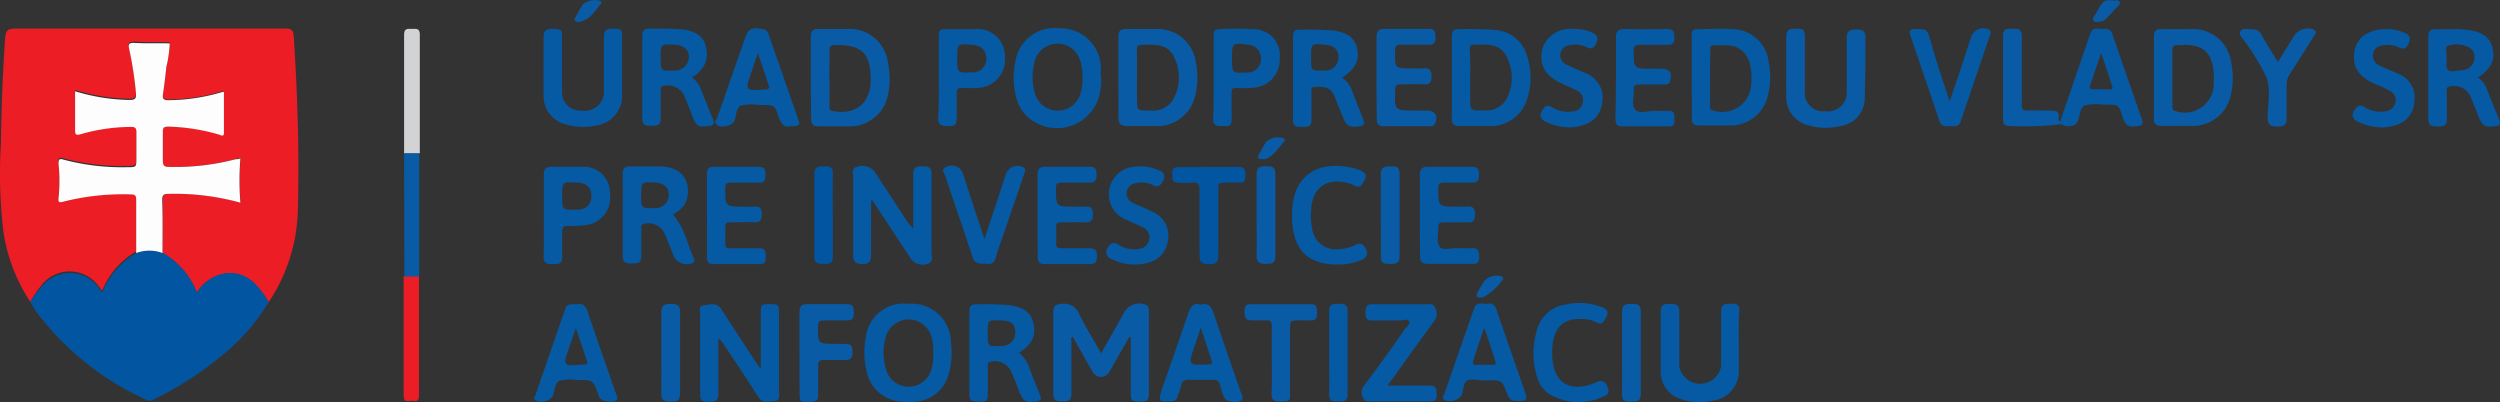 <svg id="Vrstva_1" data-name="Vrstva 1" xmlns="http://www.w3.org/2000/svg" width="235.34" height="37.88" viewBox="0 0 235.34 37.88"><rect x="0" y="0" width="235.34" height="37.88" fill="#333333" stroke="none"/><defs><style>.cls-1{fill:#ec1d25;}.cls-2{fill:#0255a1;}.cls-3{fill:#0a5ba5;}.cls-4{fill:#0659a3;}.cls-5{fill:#d2d3d5;}.cls-6{fill:#fdfdfe;}</style></defs><title>logo_UPPVII_SK-40px</title><path class="cls-1" d="M4,29.42a16.32,16.32,0,0,1-2.53-6.62,46.33,46.33,0,0,1-.23-8.35q.05-4.61.35-9.21c.1-1.54.07-1.54,1.59-1.54q12.42,0,24.83,0c.58,0,.75.16.79.72.36,5.43.53,10.87.39,16.31a16.27,16.27,0,0,1-2.75,8.73,8.65,8.65,0,0,0-1.31-1.73,3.23,3.23,0,0,0-3.53-.77,3.85,3.85,0,0,0-1.92,1.61,7.31,7.31,0,0,0-3.21-3.73c0-1.66,0-3.32,0-5,0-.46.1-.59.58-.59a23.28,23.28,0,0,1,6.75.83,26.17,26.17,0,0,1,0-4.17c-.19,0-.32,0-.45.08a22.37,22.37,0,0,1-6.24.72c-.37,0-.67,0-.64-.56.05-.9,0-1.81,0-2.72,0-.39.08-.52.52-.51a18.67,18.67,0,0,1,4.78.69c.19.05.46.25.46-.17,0-1.28,0-2.55,0-3.87l-.39.1a17.76,17.76,0,0,1-4.84.7c-.45,0-.57-.13-.51-.56q.19-1.28.32-2.57a11.94,11.94,0,0,0,.32-2.21l0,0,0-.05v0c-1.1,0-2.21,0-3.3-.05-.58,0-.62.15-.51.62a33.53,33.53,0,0,1,.63,4.13c0,.49-.09.63-.6.62a18.36,18.36,0,0,1-5.13-.82c0,1.24,0,2.43,0,3.62,0,.45.05.57.54.42a17.14,17.14,0,0,1,4.71-.68c.44,0,.53.14.52.52,0,.8,0,1.59,0,2.39s0,.89-.85.88a21.44,21.44,0,0,1-6-.71c-.39-.12-.53-.05-.48.37a15.78,15.78,0,0,1,0,3.24c0,.34,0,.47.43.35a22.75,22.75,0,0,1,6.37-.72c.41,0,.52.11.52.52,0,1.68,0,3.36,0,5a7.42,7.42,0,0,0-3.21,3.7l-.33-.42a3.36,3.36,0,0,0-5.25-.26A11.94,11.94,0,0,0,4,29.42Z" transform="translate(-1.15 -1.01)"/><path class="cls-2" d="M4,29.42a11.94,11.94,0,0,1,1.2-1.57,3.36,3.36,0,0,1,5.25.26l.33.42A7.42,7.42,0,0,1,14,24.82a3.54,3.54,0,0,1,2.48,0,7.31,7.31,0,0,1,3.21,3.73,3.85,3.85,0,0,1,1.92-1.61,3.23,3.23,0,0,1,3.53.77,8.65,8.65,0,0,1,1.31,1.73,19.11,19.11,0,0,1-4.58,5.17,31.24,31.24,0,0,1-6.25,4,.68.68,0,0,1-.67.05,26.93,26.93,0,0,1-10.39-8.3C4.33,30,4.17,29.72,4,29.42Z" transform="translate(-1.15 -1.01)"/><path class="cls-3" d="M107.45,32.73c-.62,1.09-1.24,2.18-1.86,3.27A.89.89,0,0,1,104,36c-.63-1.09-1.24-2.19-1.86-3.29-.25.11-.13.32-.13.46,0,1.64,0,3.27,0,4.91,0,.64-.31.73-.82.72s-.9,0-.89-.73c0-2.57,0-5.13,0-7.7,0-.56.22-.7.74-.75a1.53,1.53,0,0,1,1.72,1c.6,1.22,1.33,2.38,2.05,3.65L107,30.38a1.62,1.62,0,0,1,2-.68c.29.12.3.34.3.59,0,2.63,0,5.26,0,7.9,0,.66-.42.61-.85.61s-.86.06-.85-.61c0-1.7,0-3.41,0-5.11,0-.11,0-.21,0-.32Z" transform="translate(-1.15 -1.01)"/><path class="cls-4" d="M72.77,35.72c0-1.87,0-3.54,0-5.22,0-.83,0-.86.86-.86s.85.08.85.9q0,3.65,0,7.3c0,.35.14.86-.39.92s-1.18.24-1.6-.43c-1-1.62-2.1-3.22-3.16-4.82a2.36,2.36,0,0,0-.56-.64v1.27c0,1.33,0,2.65,0,4,0,.66-.37.69-.86.69s-.86,0-.85-.68c0-2.5,0-5,0-7.49,0-.34-.19-.87.36-.92s1.2-.3,1.62.36c1.14,1.76,2.29,3.51,3.44,5.27Z" transform="translate(-1.15 -1.01)"/><path class="cls-4" d="M83.15,19.9c0,1.72,0,3.44,0,5.16,0,.64-.24.8-.81.8s-.88-.12-.87-.82c0-2.46,0-4.91,0-7.37,0-.33-.22-.78.33-.95a1.49,1.49,0,0,1,1.67.43l2.79,4.27a5.72,5.72,0,0,0,.86,1.09v-.87c0-1.42,0-2.83,0-4.25,0-.71.42-.72.91-.73s.82.09.81.74c0,2.48,0,5,0,7.43,0,.33.22.78-.32,1a1.41,1.41,0,0,1-1.6-.42l-3.39-5.15-.25-.38Z" transform="translate(-1.15 -1.01)"/><path class="cls-3" d="M77.48,8.32c0-1.28,0-2.57,0-3.85,0-.55.2-.75.74-.73.91,0,1.81,0,2.72,0A3.63,3.63,0,0,1,84.75,7a7.32,7.32,0,0,1,0,2.9,3.65,3.65,0,0,1-3.83,3c-.91,0-1.81,0-2.72,0-.53,0-.69-.22-.69-.72C77.49,10.88,77.48,9.6,77.48,8.32Zm1.75,0c0,.88,0,1.77,0,2.65,0,.21-.06.42.29.49,2.17.41,3.56-.7,3.6-2.91,0-2.5-.81-3.33-3.32-3.3-.42,0-.59.09-.57.55C79.25,6.6,79.22,7.44,79.22,8.28Z" transform="translate(-1.15 -1.01)"/><path class="cls-3" d="M203.91,8.26c0-1.26,0-2.52,0-3.78,0-.53.19-.76.74-.73.91,0,1.81,0,2.72,0a3.62,3.62,0,0,1,3.82,3.15,7.16,7.16,0,0,1-.05,3.09,3.65,3.65,0,0,1-3.8,2.87c-.91,0-1.81,0-2.72,0-.51,0-.74-.2-.71-.71,0,0,0,0,0-.07Q203.91,10.18,203.91,8.26Zm2.8-3c-.2,0-.4,0-.6,0-.35,0-.46.11-.46.46,0,1.77,0,3.54,0,5.31,0,.2,0,.37.27.43a2.72,2.72,0,0,0,3.62-2.69,5.94,5.94,0,0,0,0-.86C209.41,6,208.58,5.22,206.71,5.22Z" transform="translate(-1.15 -1.01)"/><path class="cls-3" d="M106.43,8.33c0-1.28,0-2.57,0-3.85,0-.52.17-.77.74-.74.93,0,1.86,0,2.79,0a3.61,3.61,0,0,1,3.76,3.15,7,7,0,0,1-.07,3.16,3.65,3.65,0,0,1-3.84,2.82c-.84,0-1.68,0-2.52,0-.63,0-.88-.2-.86-.84C106.45,10.81,106.43,9.57,106.43,8.33Zm1.75,0v1.92c0,1.18,0,1.18,1.19,1.16a2.28,2.28,0,0,0,2.11-.86,4.25,4.25,0,0,0,.22-4.11c-.52-1.22-1.64-1.25-2.75-1.22a2.24,2.24,0,0,1-.33,0c-.36,0-.45.13-.45.46C108.19,6.56,108.18,7.44,108.18,8.33Z" transform="translate(-1.15 -1.01)"/><path class="cls-4" d="M137.82,8.3c0-1.28,0-2.57,0-3.85,0-.51.16-.73.68-.7a32.77,32.77,0,0,1,3.57.1,3.32,3.32,0,0,1,2.8,2.32,6.49,6.49,0,0,1,0,4.29,3.57,3.57,0,0,1-3.6,2.41c-.93,0-1.86,0-2.79,0-.48,0-.67-.18-.67-.67C137.84,10.91,137.82,9.6,137.82,8.3Zm1.73,0v1.92c0,1.2,0,1.21,1.23,1.18a2.24,2.24,0,0,0,2.09-.9A4.28,4.28,0,0,0,143,6.39c-.54-1.2-1.67-1.21-2.78-1.18a1.66,1.66,0,0,1-.26,0c-.35,0-.46.11-.45.45C139.57,6.55,139.55,7.43,139.55,8.31Z" transform="translate(-1.15 -1.01)"/><path class="cls-4" d="M160.4,8.28c0-1.3,0-2.61,0-3.91,0-.35.06-.62.49-.62,1.13,0,2.26-.06,3.38,0a3.47,3.47,0,0,1,3.37,3.09,7,7,0,0,1-.08,3.22,3.59,3.59,0,0,1-3.67,2.76c-.95,0-1.9,0-2.85,0-.5,0-.64-.22-.63-.69C160.42,10.89,160.4,9.59,160.4,8.28Zm1.73,0c0,.88,0,1.77,0,2.65,0,.18-.07.38.23.46A2.72,2.72,0,0,0,166,9a6.32,6.32,0,0,0,0-1.26c-.15-1.56-.91-2.39-2.26-2.47-.4,0-.8,0-1.19,0s-.41.14-.4.43C162.14,6.53,162.13,7.41,162.13,8.3Z" transform="translate(-1.15 -1.01)"/><path class="cls-4" d="M104.82,8.31c0,.4,0,.8-.09,1.19a4.1,4.1,0,0,1-6.16,3,3.49,3.49,0,0,1-1.73-2.25,7.08,7.08,0,0,1-.1-3.48,3.71,3.71,0,0,1,4.15-3.09,3.77,3.77,0,0,1,3.89,3.86c0,.26,0,.53,0,.8Zm-1.77,0a4.68,4.68,0,0,0-.24-1.67,2.22,2.22,0,0,0-4.24.08,5.56,5.56,0,0,0,0,3.07,2.23,2.23,0,0,0,4.3,0A4.43,4.43,0,0,0,103.05,8.34Z" transform="translate(-1.15 -1.01)"/><path class="cls-4" d="M86.67,29.61a3.69,3.69,0,0,1,4,3.64,7.08,7.08,0,0,1-.27,3.14,3.44,3.44,0,0,1-3,2.42,5.71,5.71,0,0,1-1.39,0,3.52,3.52,0,0,1-3.26-2.76,7.21,7.21,0,0,1-.11-3.16A3.6,3.6,0,0,1,86.67,29.61ZM89,34.19a4.15,4.15,0,0,0-.25-1.72,2.23,2.23,0,0,0-4.13,0,5.3,5.3,0,0,0-.1,3.19,2.22,2.22,0,0,0,4.34,0A4.84,4.84,0,0,0,89,34.19Z" transform="translate(-1.15 -1.01)"/><path class="cls-4" d="M127.5,8.31a2.88,2.88,0,0,1,1,1.42c.33.87.67,1.73,1,2.58.16.38,0,.52-.34.58-1,.16-1.25,0-1.61-.89-.24-.59-.48-1.19-.71-1.78-.41-1.06-1-1.07-2-1-.33,0-.23.27-.23.44,0,.89,0,1.77,0,2.66,0,.7-.47.63-.91.64s-.84,0-.83-.64c0-2.63,0-5.27,0-7.9,0-.37.11-.61.52-.6a28.52,28.52,0,0,1,3.25.06c1.4.19,2.06.72,2.28,1.76S128.73,7.53,127.5,8.31Zm-2.93-1.88c0,1.26,0,1.26,1.26,1.22a1.23,1.23,0,0,0,1.32-1.26c0-.7-.41-1.09-1.25-1.17C124.57,5.1,124.57,5.1,124.57,6.43Z" transform="translate(-1.15 -1.01)"/><path class="cls-4" d="M64.5,21.22c1.1,1.22,1.36,2.79,2,4.18a.27.27,0,0,1-.09.35,1.42,1.42,0,0,1-1.79-.51c-.29-.72-.56-1.44-.87-2.15a1.65,1.65,0,0,0-2-1c-.29.08-.23.28-.23.47,0,.86,0,1.73,0,2.59,0,.7-.44.65-.88.66s-.88,0-.87-.68c0-2.59,0-5.17,0-7.76,0-.52.19-.71.71-.69,1,0,2,0,3,0,1.7.11,2.58,1.11,2.41,2.66C65.79,20.18,65.43,20.65,64.5,21.22Zm-3-1.83c0,1.22,0,1.22,1.2,1.21a1.26,1.26,0,0,0,1.41-1.25c0-.7-.47-1.12-1.32-1.16C61.51,18.13,61.51,18.13,61.51,19.39Z" transform="translate(-1.15 -1.01)"/><path class="cls-4" d="M97.07,34.22a3,3,0,0,1,1,1.49c.33.84.65,1.68,1,2.52.16.38,0,.52-.35.57-1.05.14-1.24,0-1.63-.95-.25-.63-.48-1.28-.77-1.9a1.71,1.71,0,0,0-2-.87c-.27.08-.18.27-.18.42,0,.86,0,1.73,0,2.59s-.38.72-.89.72-.85,0-.85-.68c0-2.59,0-5.17,0-7.76,0-.46.11-.73.62-.71a29.76,29.76,0,0,1,3.11.07c1.41.19,2.09.71,2.32,1.79S98.31,33.45,97.07,34.22Zm-2.94-1.93c0,1.33,0,1.33,1.12,1.3.93,0,1.5-.53,1.48-1.33s-.48-1.08-1.43-1.09C94.13,31.15,94.13,31.15,94.13,32.29Z" transform="translate(-1.15 -1.01)"/><path class="cls-4" d="M66.28,8.31a2.18,2.18,0,0,1,.83,1.05c.39,1,.76,1.93,1.16,2.88.19.44,0,.59-.39.64-1,.12-1.17,0-1.54-.9-.26-.66-.5-1.32-.8-2a1.72,1.72,0,0,0-2-.87c-.27.08-.19.26-.19.42,0,.88,0,1.77,0,2.65,0,.69-.42.66-.87.67s-.88,0-.87-.69c0-2.59,0-5.17,0-7.76,0-.51.2-.72.71-.7,1,0,2,0,3,.07,1.43.15,2.12.74,2.32,1.79S67.51,7.53,66.28,8.31ZM63.34,6.42c0,1.27,0,1.27,1.24,1.23A1.31,1.31,0,0,0,66,6.36c0-.68-.52-1.1-1.36-1.14C63.34,5.15,63.34,5.15,63.34,6.42Z" transform="translate(-1.15 -1.01)"/><path class="cls-4" d="M234.4,8.31a2.13,2.13,0,0,1,.86,1.1c.4,1,.76,1.93,1.16,2.88.16.37.06.52-.32.59-.95.17-1.27,0-1.62-.87-.24-.62-.48-1.23-.74-1.84a1.68,1.68,0,0,0-2.05-1c-.31.08-.2.3-.2.47,0,.86,0,1.73,0,2.59,0,.69-.4.69-.86.68s-.89,0-.89-.66c0-2.59,0-5.18,0-7.76,0-.49.14-.75.68-.72,1,0,2.08-.08,3.11.07,1.38.19,2.06.74,2.28,1.77S235.64,7.53,234.4,8.31Zm-2.08-.63a6.17,6.17,0,0,0,.85-.09,1.16,1.16,0,0,0,.89-1,1,1,0,0,0-.45-1.09,2.44,2.44,0,0,0-2-.18c-.37.11-.09.79-.15,1.21,0,.11,0,.22,0,.33C231.38,7.49,231.58,7.85,232.33,7.68Z" transform="translate(-1.15 -1.01)"/><path class="cls-3" d="M169.3,7.26c0-.91,0-1.82,0-2.72,0-.68.25-.84.86-.82.82,0,.89.07.89.86,0,1.66,0,3.32,0,5a1.73,1.73,0,0,0,1.94,1.9,1.76,1.76,0,0,0,2-1.88c0-1.68,0-3.36,0-5,0-.69.29-.81.88-.81s.91.11.89.8c0,1.86,0,3.72-.07,5.57a2.66,2.66,0,0,1-2.34,2.72,5.71,5.71,0,0,1-2.88-.05A2.73,2.73,0,0,1,169.3,10C169.29,9.07,169.3,8.17,169.3,7.26Z" transform="translate(-1.15 -1.01)"/><path class="cls-4" d="M164.83,33.26q0,1.23,0,2.45a2.78,2.78,0,0,1-2.39,3,5.69,5.69,0,0,1-2.88-.08,2.7,2.7,0,0,1-2.08-2.73c0-1.86,0-3.71,0-5.57,0-.66.32-.71.82-.71s.94,0,.93.69c0,1.72,0,3.45,0,5.17a2,2,0,0,0,3.94,0c0-1.72,0-3.45,0-5.17,0-.71.39-.71.89-.71s.86,0,.82.7C164.8,31.31,164.83,32.29,164.83,33.26Z" transform="translate(-1.15 -1.01)"/><path class="cls-4" d="M52.32,7.2c0-.88,0-1.77,0-2.65,0-.68.25-.84.86-.82.83,0,.88.06.88.85,0,1.68,0,3.36,0,5a1.72,1.72,0,0,0,1.88,1.84A1.78,1.78,0,0,0,58,9.66c0-1.7,0-3.41,0-5.11,0-.66.22-.85.84-.83.83,0,.87,0,.87.86q0,2.59,0,5.17a2.83,2.83,0,0,1-2.49,3.08,5.77,5.77,0,0,1-2.82-.11A2.75,2.75,0,0,1,52.32,10C52.31,9.05,52.32,8.13,52.32,7.2Z" transform="translate(-1.15 -1.01)"/><path class="cls-4" d="M131.76,37.31c1.46,0,2.74,0,4,0,.59,0,.63.29.63.74s0,.75-.63.74c-1.84,0-3.67,0-5.51,0-.31,0-.63.05-.78-.33a1,1,0,0,1,.06-1.12q2-2.64,3.85-5.32c.17-.24.56-.47.41-.76s-.53-.08-.81-.08c-.89,0-1.77,0-2.66,0-.58,0-.64-.31-.63-.77s.06-.77.64-.76c1.7,0,3.41,0,5.11,0,.3,0,.64-.09.79.31a1.11,1.11,0,0,1,0,1.18c-1.27,1.73-2.52,3.47-3.77,5.21Z" transform="translate(-1.15 -1.01)"/><path class="cls-4" d="M55.5,29.65c.53-.13.82.17,1,.78.83,2.51,1.73,5,2.59,7.51.09.27.36.57,0,.81a1.68,1.68,0,0,1-1.47-.23,1.89,1.89,0,0,1-.12-.31c-.52-1.43-.52-1.43-2-1.43H55.4a4,4,0,0,0-1.63.09c-.41.22-.39.93-.58,1.42a1.33,1.33,0,0,1-1.64.41c-.2-.16-.09-.33,0-.48q1.4-4.07,2.81-8.13C54.52,29.54,55,29.66,55.5,29.65Zm-.14,2.25-.6,1.73c-.65,1.85-.65,1.85,1.33,1.69h.07c.24,0,.32-.09.25-.32Z" transform="translate(-1.15 -1.01)"/><path class="cls-4" d="M140.86,36.82c-.53,0-1.16-.18-1.56,0s-.39.93-.58,1.42a1.32,1.32,0,0,1-1.63.4c-.19-.16-.1-.33,0-.48q1.41-4.07,2.83-8.13c.23-.66.81-.38,1.25-.43a.67.67,0,0,1,.82.48c.92,2.67,1.85,5.33,2.78,8,.15.44.06.66-.46.67-1,0-1,0-1.38-.91C142.51,36.78,142.51,36.78,140.86,36.82Zm0-4.92c-.37,1.09-.69,2-1,3-.12.34-.06.48.33.46s.93,0,1.39,0c.27,0,.44,0,.33-.36C141.59,34,141.27,33,140.89,31.9Z" transform="translate(-1.15 -1.01)"/><path class="cls-4" d="M195.1,12.39c.95-2.75,1.89-5.51,2.84-8.26.23-.66.83-.33,1.27-.4s.67.14.82.57c.73,2.15,1.49,4.3,2.23,6.44l.54,1.56c.13.37,0,.52-.39.57-.93.13-1.17,0-1.46-.89-.37-1.12-.37-1.12-1.57-1.12h-.33a4.12,4.12,0,0,0-1.69.09c-.43.23-.41,1-.62,1.47s-.86.63-1.65.27ZM198.94,6c-.36,1.07-.68,2-1,2.94-.12.33-.09.5.31.48s.93,0,1.39,0,.41-.11.3-.43C199.6,8,199.3,7,198.94,6Z" transform="translate(-1.15 -1.01)"/><path class="cls-4" d="M114.18,29.69c.74-.21,1,.18,1.21.79.84,2.49,1.71,5,2.56,7.44.09.27.41.63-.08.85s-1.34,0-1.48-.35a7,7,0,0,1-.38-1.13c-.09-.44-.34-.54-.75-.52-.73,0-1.46,0-2.19,0a.6.6,0,0,0-.73.55c-.08.34-.23.67-.33,1a.58.58,0,0,1-.61.47c-1.16.06-1.25,0-.87-1.14.83-2.39,1.68-4.78,2.49-7.19C113.23,29.87,113.49,29.46,114.18,29.69Zm0,2.19c-.23.67-.4,1.21-.59,1.75-.61,1.78-.61,1.78,1.26,1.68h.07c.32,0,.38-.11.28-.39C114.89,33.95,114.56,33,114.2,31.88Z" transform="translate(-1.15 -1.01)"/><path class="cls-4" d="M75.5,12.9c-.51.11-.78-.19-1-.74-.4-1.28-.43-1.27-1.78-1.27h-.2a4.14,4.14,0,0,0-1.63.06c-.47.23-.41,1-.62,1.46s-1.33.7-1.65.34,0-.46.06-.68q1.21-3.5,2.44-7l.11-.31c.37-1.07.62-1.21,1.74-1a.59.59,0,0,1,.52.44c.93,2.69,1.88,5.37,2.8,8.06C76.52,12.78,76.37,12.9,75.5,12.9ZM72.49,6c-.23.67-.4,1.21-.59,1.75-.64,1.83-.64,1.82,1.31,1.67.28,0,.41-.05.3-.38C73.17,8,72.86,7.06,72.49,6Z" transform="translate(-1.15 -1.01)"/><path class="cls-3" d="M130.73,8.28c0-1.24,0-2.48,0-3.72,0-.58.15-.84.79-.83,1.37,0,2.74,0,4.12,0,.59,0,.63.3.64.75s-.07.76-.65.74c-.88,0-1.77,0-2.66,0-.38,0-.48.12-.49.49-.06,1.74-.07,1.74,1.67,1.74a8.05,8.05,0,0,0,.93,0c.6-.07.83.15.83.77s-.23.77-.79.73-1.42,0-2.12,0c-.36,0-.5.08-.51.47-.08,2-.09,2,1.9,2h1.06c.78,0,1.08.44.81,1.18-.09.26-.3.29-.53.29-1.44,0-2.88,0-4.32,0-.49,0-.67-.21-.66-.68C130.74,10.89,130.73,9.59,130.73,8.28Z" transform="translate(-1.15 -1.01)"/><path class="cls-4" d="M153.27,8.27c0-1.24,0-2.48,0-3.72,0-.59.21-.83.82-.81q2,.05,4,0c.61,0,.68.28.68.78s-.1.74-.67.71c-.86,0-1.73,0-2.59,0-.42,0-.57.09-.57.55,0,1.7,0,1.7,1.66,1.7h.93c.8,0,1.08.4.84,1.18-.1.31-.33.31-.58.31-.8,0-1.59,0-2.39,0-.35,0-.48.12-.45.46.06.65-.27,1.48.14,1.91s1.18.09,1.79.11c.46,0,.93,0,1.39,0s.52.25.5.59.13.85-.44.86c-1.53,0-3.05,0-4.58,0-.5,0-.53-.38-.53-.75Q153.27,10.19,153.27,8.27Z" transform="translate(-1.15 -1.01)"/><path class="cls-4" d="M134.81,21.29c0-1.26,0-2.52,0-3.78,0-.54.15-.81.76-.79,1.39,0,2.79,0,4.18,0,.54,0,.63.25.62.69s0,.81-.6.79c-.88,0-1.77,0-2.65,0-.4,0-.58.06-.58.53,0,1.73,0,1.73,1.7,1.73a7.54,7.54,0,0,0,.93,0c.64-.08.87.16.83.81,0,.47-.16.69-.66.67-.75,0-1.5,0-2.25,0-.38,0-.57.06-.54.5,0,.61-.19,1.41.12,1.8s1.16.1,1.77.13.93,0,1.39,0,.56.36.56.76,0,.73-.59.72c-1.41,0-2.83,0-4.24,0-.57,0-.74-.22-.73-.74C134.82,23.81,134.81,22.55,134.81,21.29Z" transform="translate(-1.15 -1.01)"/><path class="cls-4" d="M98.82,21.26c0-1.26,0-2.52,0-3.78,0-.57.2-.78.78-.77q2.05,0,4.11,0c.56,0,.67.23.67.72s-.09.8-.69.77c-.88,0-1.77,0-2.65,0-.38,0-.48.12-.48.49,0,1.77-.05,1.77,1.73,1.77a9.88,9.88,0,0,0,1,0c.54-.06.74.14.74.7s-.16.81-.76.78-1.46,0-2.19,0c-.35,0-.53.06-.51.47a13.09,13.09,0,0,1,0,1.52c0,.35.11.46.45.45.88,0,1.77,0,2.65,0,.56,0,.75.19.74.73s-.1.77-.7.76c-1.39,0-2.79,0-4.18,0-.53,0-.7-.2-.69-.7C98.83,23.83,98.82,22.54,98.82,21.26Z" transform="translate(-1.15 -1.01)"/><path class="cls-4" d="M52.34,21.28c0-1.26,0-2.52,0-3.78,0-.62.21-.82.81-.79,1,0,1.95,0,2.92,0a2.44,2.44,0,0,1,2.5,2.48,2.61,2.61,0,0,1-2.24,3,8.67,8.67,0,0,1-1.65.08c-.45,0-.63.1-.61.59,0,.77,0,1.55,0,2.32s-.39.68-.85.69-.92,0-.9-.72C52.37,23.85,52.34,22.57,52.34,21.28Zm1.73-1.8c0,1.28,0,1.28,1.27,1.27h.07c.92,0,1.41-.46,1.41-1.29s-.48-1.23-1.37-1.27C54.07,18.13,54.07,18.13,54.07,19.48Z" transform="translate(-1.15 -1.01)"/><path class="cls-4" d="M67.7,21.27c0-1.28,0-2.57,0-3.85,0-.51.15-.72.68-.7,1.39,0,2.79,0,4.18,0,.58,0,.65.26.64.73s0,.78-.62.75c-.86,0-1.73,0-2.59,0-.4,0-.57.07-.57.53,0,1.73,0,1.73,1.7,1.73a8.19,8.19,0,0,0,1,0c.56-.07.74.17.74.7s-.14.82-.76.78-1.5,0-2.26,0c-.32,0-.42.1-.41.42,0,.53,0,1.06,0,1.59,0,.37.14.44.47.43.91,0,1.82,0,2.72,0,.62,0,.62.38.62.78s0,.73-.61.71c-1.44,0-2.88,0-4.31,0-.46,0-.62-.17-.62-.62C67.71,23.88,67.7,22.57,67.7,21.27Z" transform="translate(-1.15 -1.01)"/><path class="cls-4" d="M89.53,8.32c0-1.24,0-2.48,0-3.72,0-.8.05-.85.88-.85s1.68,0,2.52,0a2.56,2.56,0,0,1,2.82,2.66A2.66,2.66,0,0,1,93,9.29a11.16,11.16,0,0,1-1.33,0c-.34,0-.47.09-.46.44,0,.8,0,1.6,0,2.39s-.33.76-.85.76-.93-.08-.9-.8C89.56,10.84,89.53,9.58,89.53,8.32Zm1.73-1.82c0,1.38,0,1.38,1.36,1.32A1.26,1.26,0,0,0,94,6.54c0-.78-.47-1.26-1.34-1.32C91.26,5.12,91.26,5.12,91.26,6.51Z" transform="translate(-1.15 -1.01)"/><path class="cls-4" d="M115.4,8.33c0-1.31,0-2.61,0-3.92,0-.34,0-.65.46-.65a30.66,30.66,0,0,1,3.31,0,2.46,2.46,0,0,1,2.45,2.74A2.66,2.66,0,0,1,119,9.28a10,10,0,0,1-1.46,0c-.34,0-.46.08-.45.44,0,.84,0,1.68,0,2.52s-.49.61-.92.63-.84,0-.82-.65C115.42,10.94,115.4,9.64,115.4,8.33Zm1.73-1.8c0,1.37,0,1.37,1.37,1.3h.07a1.24,1.24,0,0,0,1.28-1.31,1.23,1.23,0,0,0-1.23-1.29C117.14,5,117.13,5.05,117.13,6.53Z" transform="translate(-1.15 -1.01)"/><path class="cls-4" d="M93.83,23.52l2-6.09a1.16,1.16,0,0,1,1.62-.69c.37.18.16.46.09.69-.63,1.88-1.28,3.76-1.92,5.63-.25.73-.53,1.45-.73,2.19s-.62.6-1.09.59-.89,0-1.09-.59c-.83-2.56-1.72-5.09-2.57-7.65-.09-.27-.48-.66.09-.88a1.12,1.12,0,0,1,1.51.48c.37,1.09.71,2.18,1.07,3.27Z" transform="translate(-1.15 -1.01)"/><path class="cls-4" d="M184.69,10.54c.29-.87.56-1.65.83-2.44l1.2-3.65a1.2,1.2,0,0,1,1.65-.66c.24.13.19.31.12.51q-1.39,4.07-2.77,8.14c-.19.56-.64.45-1,.45s-.84.08-1-.48c-.9-2.7-1.83-5.39-2.74-8.08-.14-.41,0-.59.43-.59,1.05,0,1.14,0,1.43.92C183.36,6.6,184,8.51,184.69,10.54Z" transform="translate(-1.15 -1.01)"/><path class="cls-4" d="M107.87,25.91a4.93,4.93,0,0,1-2.16-.55.66.66,0,0,1-.29-1c.24-.41.48-.64,1-.32a2.65,2.65,0,0,0,1.91.4,1.08,1.08,0,0,0,1-.85,1,1,0,0,0-.64-1.19c-.49-.25-1-.46-1.5-.69a2.59,2.59,0,0,1,.74-5,4.24,4.24,0,0,1,2.33.34.63.63,0,0,1,.35,1c-.19.41-.42.65-.92.39a2.35,2.35,0,0,0-1.48-.22c-.49.08-.9.3-1,.84a1,1,0,0,0,.63,1.07c.59.29,1.22.52,1.81.82a2.43,2.43,0,0,1,1.44,2.72C110.89,25.08,109.81,25.93,107.87,25.91Z" transform="translate(-1.15 -1.01)"/><path class="cls-4" d="M149.14,13a5.39,5.39,0,0,1-2.49-.53c-.42-.23-.63-.53-.36-1s.52-.67,1-.34a2.76,2.76,0,0,0,1.85.37,1,1,0,0,0,1-.81,1,1,0,0,0-.55-1.16c-.47-.24-1-.45-1.44-.67-1.52-.7-2.11-1.69-1.84-3.12a2.67,2.67,0,0,1,2.78-2,4,4,0,0,1,2.06.4c.44.22.44.56.26.94s-.39.63-.87.38a2.53,2.53,0,0,0-1.62-.2,1,1,0,0,0-.88.78.91.91,0,0,0,.49,1c.56.3,1.16.53,1.74.8A2.51,2.51,0,0,1,152,10.57C151.82,12,150.9,12.83,149.14,13Z" transform="translate(-1.15 -1.01)"/><path class="cls-4" d="M225.6,13a5.36,5.36,0,0,1-2.49-.53c-.42-.23-.65-.52-.37-1s.52-.68,1.05-.35a2.76,2.76,0,0,0,1.85.38,1.09,1.09,0,0,0,1-.8,1,1,0,0,0-.56-1.16c-.46-.26-1-.46-1.44-.67-1.54-.7-2.1-1.64-1.84-3.11.21-1.17,1.22-1.93,2.76-2a4,4,0,0,1,2.06.39c.43.21.46.54.27.94s-.39.64-.87.4a2.54,2.54,0,0,0-1.48-.22c-.5.06-.91.25-1,.8a1,1,0,0,0,.64,1.12c.55.27,1.13.49,1.69.75A2.4,2.4,0,0,1,228.45,10C228.53,11.8,227.59,12.82,225.6,13Z" transform="translate(-1.15 -1.01)"/><path class="cls-4" d="M127.14,25.92c-3.57,0-4.42-2.09-4.36-5a6.31,6.31,0,0,1,.11-1c.43-2.39,2.23-3.58,4.86-3.23a5.24,5.24,0,0,1,1.53.39c.42.2.55.5.31.9s-.35.83-.94.5a2.52,2.52,0,0,0-.55-.22c-2.09-.57-3.43.41-3.53,2.58a6.16,6.16,0,0,0,.12,1.78,2.2,2.2,0,0,0,2.38,1.85,3.6,3.6,0,0,0,1.66-.4c.51-.28.77-.06,1,.38a.66.66,0,0,1-.35,1A5.56,5.56,0,0,1,127.14,25.92Z" transform="translate(-1.15 -1.01)"/><path class="cls-4" d="M147.27,34.26c0,2.78,1.62,3.83,4.2,2.72a.63.63,0,0,1,.95.34c.24.44.21.84-.28,1a5.51,5.51,0,0,1-5.09-.18,2.81,2.81,0,0,1-1.22-1.68,7.51,7.51,0,0,1,0-4.37,3.23,3.23,0,0,1,2.58-2.39,6,6,0,0,1,3.52.21c.41.16.72.39.45.9s-.41.86-1,.52a2.67,2.67,0,0,0-.95-.27C148.24,30.85,147.26,31.87,147.27,34.26Z" transform="translate(-1.15 -1.01)"/><path class="cls-3" d="M76.41,34.21c0-1.28,0-2.56,0-3.85,0-.5.19-.73.7-.72,1.26,0,2.52,0,3.78,0,.58,0,.63.32.64.77s-.07.78-.64.76c-.73,0-1.46,0-2.19,0-.38,0-.54.08-.55.51,0,1.7-.05,1.7,1.66,1.7h.73c.78,0,.86.11.86.87,0,.5-.23.66-.69.65-.68,0-1.37,0-2.05,0-.37,0-.5.11-.49.49,0,.82,0,1.64,0,2.45s0,1-.89,1-.86,0-.86-1Q76.41,36,76.41,34.21Z" transform="translate(-1.15 -1.01)"/><path class="cls-3" d="M215.59,6.84l1.56-2.53a1.56,1.56,0,0,1,1.79-.52c.4.21.13.46,0,.66-.72,1.16-1.45,2.32-2.2,3.47a2,2,0,0,0-.34,1.18c0,1,0,2,0,3.05,0,.67-.31.77-.86.77s-.92-.08-.92-.79c0-1.3.33-2.68-.13-3.88a21.48,21.48,0,0,0-2-3.31c-.2-.32-.66-.65-.43-1s.74-.14,1.13-.17a.83.83,0,0,1,.84.51C214.51,5.1,215,5.94,215.59,6.84Z" transform="translate(-1.15 -1.01)"/><path class="cls-3" d="M120.87,34.88c0-1,0-2.08,0-3.12,0-.45-.09-.64-.58-.6s-1,0-1.46,0-.52-.41-.52-.79,0-.73.53-.72h5.77c.6,0,.49.44.51.8s0,.73-.52.72-1,0-1.46,0-.55.15-.55.57c0,2.08,0,4.16,0,6.23,0,.8,0,.81-.88.84-.6,0-.9-.13-.86-.81C120.9,37,120.87,35.92,120.87,34.88Z" transform="translate(-1.15 -1.01)"/><path class="cls-2" d="M115,16.73c.93,0,1.86,0,2.78,0,.61,0,.61.34.61.76s0,.76-.59.72-1,0-1.46,0-.52.12-.51.52c0,2.12,0,4.24,0,6.36,0,.73-.33.8-.88.79s-.9-.1-.88-.81c0-2.05,0-4.11,0-6.16,0-.62-.18-.76-.74-.7s-.84,0-1.26,0c-.58,0-.56-.35-.57-.74s0-.75.57-.73C113.05,16.75,114,16.73,115,16.73Z" transform="translate(-1.15 -1.01)"/><path class="cls-3" d="M195.1,12.39v.32a29.25,29.25,0,0,1-4.84.16c-.44,0-.56-.26-.55-.65q0-3.94,0-7.89c0-.71.5-.59.93-.61s.83,0,.83.65c0,1.92,0,3.84,0,5.77a5.18,5.18,0,0,1,0,.6c-.06.49.09.72.64.68s1.33,0,2,0,.91.07.83.73C194.89,12.25,194.89,12.41,195.1,12.39Z" transform="translate(-1.15 -1.01)"/><path class="cls-1" d="M40.59,27c0,3.76,0,7.52,0,11.29,0,.63-.41.44-.72.44s-.72.19-.72-.44c0-3.76,0-7.52,0-11.29Z" transform="translate(-1.15 -1.01)"/><path class="cls-5" d="M39.19,15.45c0-3.73,0-7.46,0-11.19,0-.62.37-.53.74-.53s.74-.1.74.53c0,3.73,0,7.46,0,11.19Z" transform="translate(-1.15 -1.01)"/><path class="cls-3" d="M119.44,21.26c0-1.28,0-2.56,0-3.85,0-.68.36-.76.88-.75s.9,0,.89.72q0,3.88,0,7.76c0,.72-.41.7-.9.71s-.89-.07-.87-.75C119.47,23.83,119.44,22.55,119.44,21.26Z" transform="translate(-1.15 -1.01)"/><path class="cls-3" d="M131.13,21.26c0-1.28,0-2.56,0-3.84,0-.69.36-.75.88-.75s.9,0,.89.73q0,3.88,0,7.75c0,.72-.42.7-.91.7s-.87,0-.85-.69C131.16,23.87,131.13,22.56,131.13,21.26Z" transform="translate(-1.15 -1.01)"/><path class="cls-3" d="M63.4,34.19c0-1.26,0-2.52,0-3.78,0-.71.34-.8.9-.79s.88.08.87.76c0,2.56,0,5.13,0,7.69,0,.76-.43.74-.94.75s-.86-.13-.84-.78C63.43,36.76,63.4,35.47,63.4,34.19Z" transform="translate(-1.15 -1.01)"/><path class="cls-3" d="M153.84,34.21c0-1.28,0-2.57,0-3.85,0-.69.36-.75.88-.74s.9,0,.89.73q0,3.88,0,7.76c0,.72-.44.7-.92.71s-.87,0-.85-.7C153.87,36.82,153.84,35.51,153.84,34.21Z" transform="translate(-1.15 -1.01)"/><path class="cls-3" d="M39.19,15.45h1.42l0,11.59H39.22Z" transform="translate(-1.15 -1.01)"/><path class="cls-2" d="M79.55,21.29c0,1.3,0,2.61,0,3.91,0,.71-.43.65-.87.65s-.88,0-.87-.67q0-3.91,0-7.82c0-.74.46-.68.92-.69s.85,0,.83.7C79.51,18.68,79.55,20,79.55,21.29Z" transform="translate(-1.15 -1.01)"/><path class="cls-4" d="M126.27,34.25c0-1.32,0-2.65,0-4,0-.65.38-.65.82-.64s.92-.06.92.63q0,4,0,7.95c0,.7-.52.59-.94.61s-.82,0-.8-.66C126.3,36.85,126.27,35.55,126.27,34.25Z" transform="translate(-1.15 -1.01)"/><path class="cls-3" d="M120.11,16c-.47,0-.68-.08-.44-.48s.42-.77.66-1.14a1.6,1.6,0,0,1,1.64-.35c.11.07.18.17.1.26-.54.6-.94,1.33-1.73,1.67A.66.66,0,0,1,120.11,16Z" transform="translate(-1.15 -1.01)"/><path class="cls-3" d="M200.06,1.05c.19.05.51-.12.62.15s-.19.41-.35.59-.57.61-.85.92a1,1,0,0,1-.69.34c-.19,0-.42.09-.56-.09s0-.37.13-.53.24-.42.36-.63C199.14,1.09,199.21,1,200.06,1.05Z" transform="translate(-1.15 -1.01)"/><path class="cls-3" d="M140.59,29c-.47.07-.55-.15-.31-.55l.53-.91a1.57,1.57,0,0,1,1.68-.52.23.23,0,0,1,.16.25A5.28,5.28,0,0,1,140.76,29Z" transform="translate(-1.15 -1.01)"/><path class="cls-3" d="M55.68,3.07c-.39,0-.56-.11-.33-.5s.42-.77.66-1.14a1.8,1.8,0,0,1,1.64-.34c.12.07.15.2.08.27C57.16,2,56.79,2.76,55.94,3A1.11,1.11,0,0,1,55.68,3.07Z" transform="translate(-1.15 -1.01)"/><path class="cls-6" d="M16.45,24.83a3.54,3.54,0,0,0-2.48,0c0-1.68,0-3.36,0-5,0-.41-.1-.52-.52-.52A22.75,22.75,0,0,0,7.09,20c-.41.12-.46,0-.43-.35a15.78,15.78,0,0,0,0-3.24c0-.42.09-.49.48-.37a21.44,21.44,0,0,0,6,.71c.85,0,.85,0,.85-.88s0-1.59,0-2.39c0-.38-.07-.53-.52-.52a17.14,17.14,0,0,0-4.71.68c-.49.15-.55,0-.54-.42,0-1.19,0-2.38,0-3.62a18.36,18.36,0,0,0,5.13.82c.51,0,.64-.13.6-.62a33.53,33.53,0,0,0-.63-4.13c-.11-.48-.06-.66.51-.62,1.1.07,2.2,0,3.3.05h0a11.94,11.94,0,0,1-.32,2.21q-.13,1.29-.32,2.57c-.06.43.06.56.51.56a17.76,17.76,0,0,0,4.84-.7l.39-.1c0,1.32,0,2.59,0,3.87,0,.42-.28.23-.46.17A18.67,18.67,0,0,0,17,12.93c-.44,0-.53.12-.52.51,0,.91,0,1.82,0,2.72,0,.55.27.56.64.56A22.37,22.37,0,0,0,23.33,16c.12,0,.26,0,.45-.08a26.17,26.17,0,0,0,0,4.17A23.28,23.28,0,0,0,17,19.26c-.47,0-.58.13-.58.59C16.48,21.51,16.45,23.17,16.45,24.83Z" transform="translate(-1.15 -1.01)"/></svg>